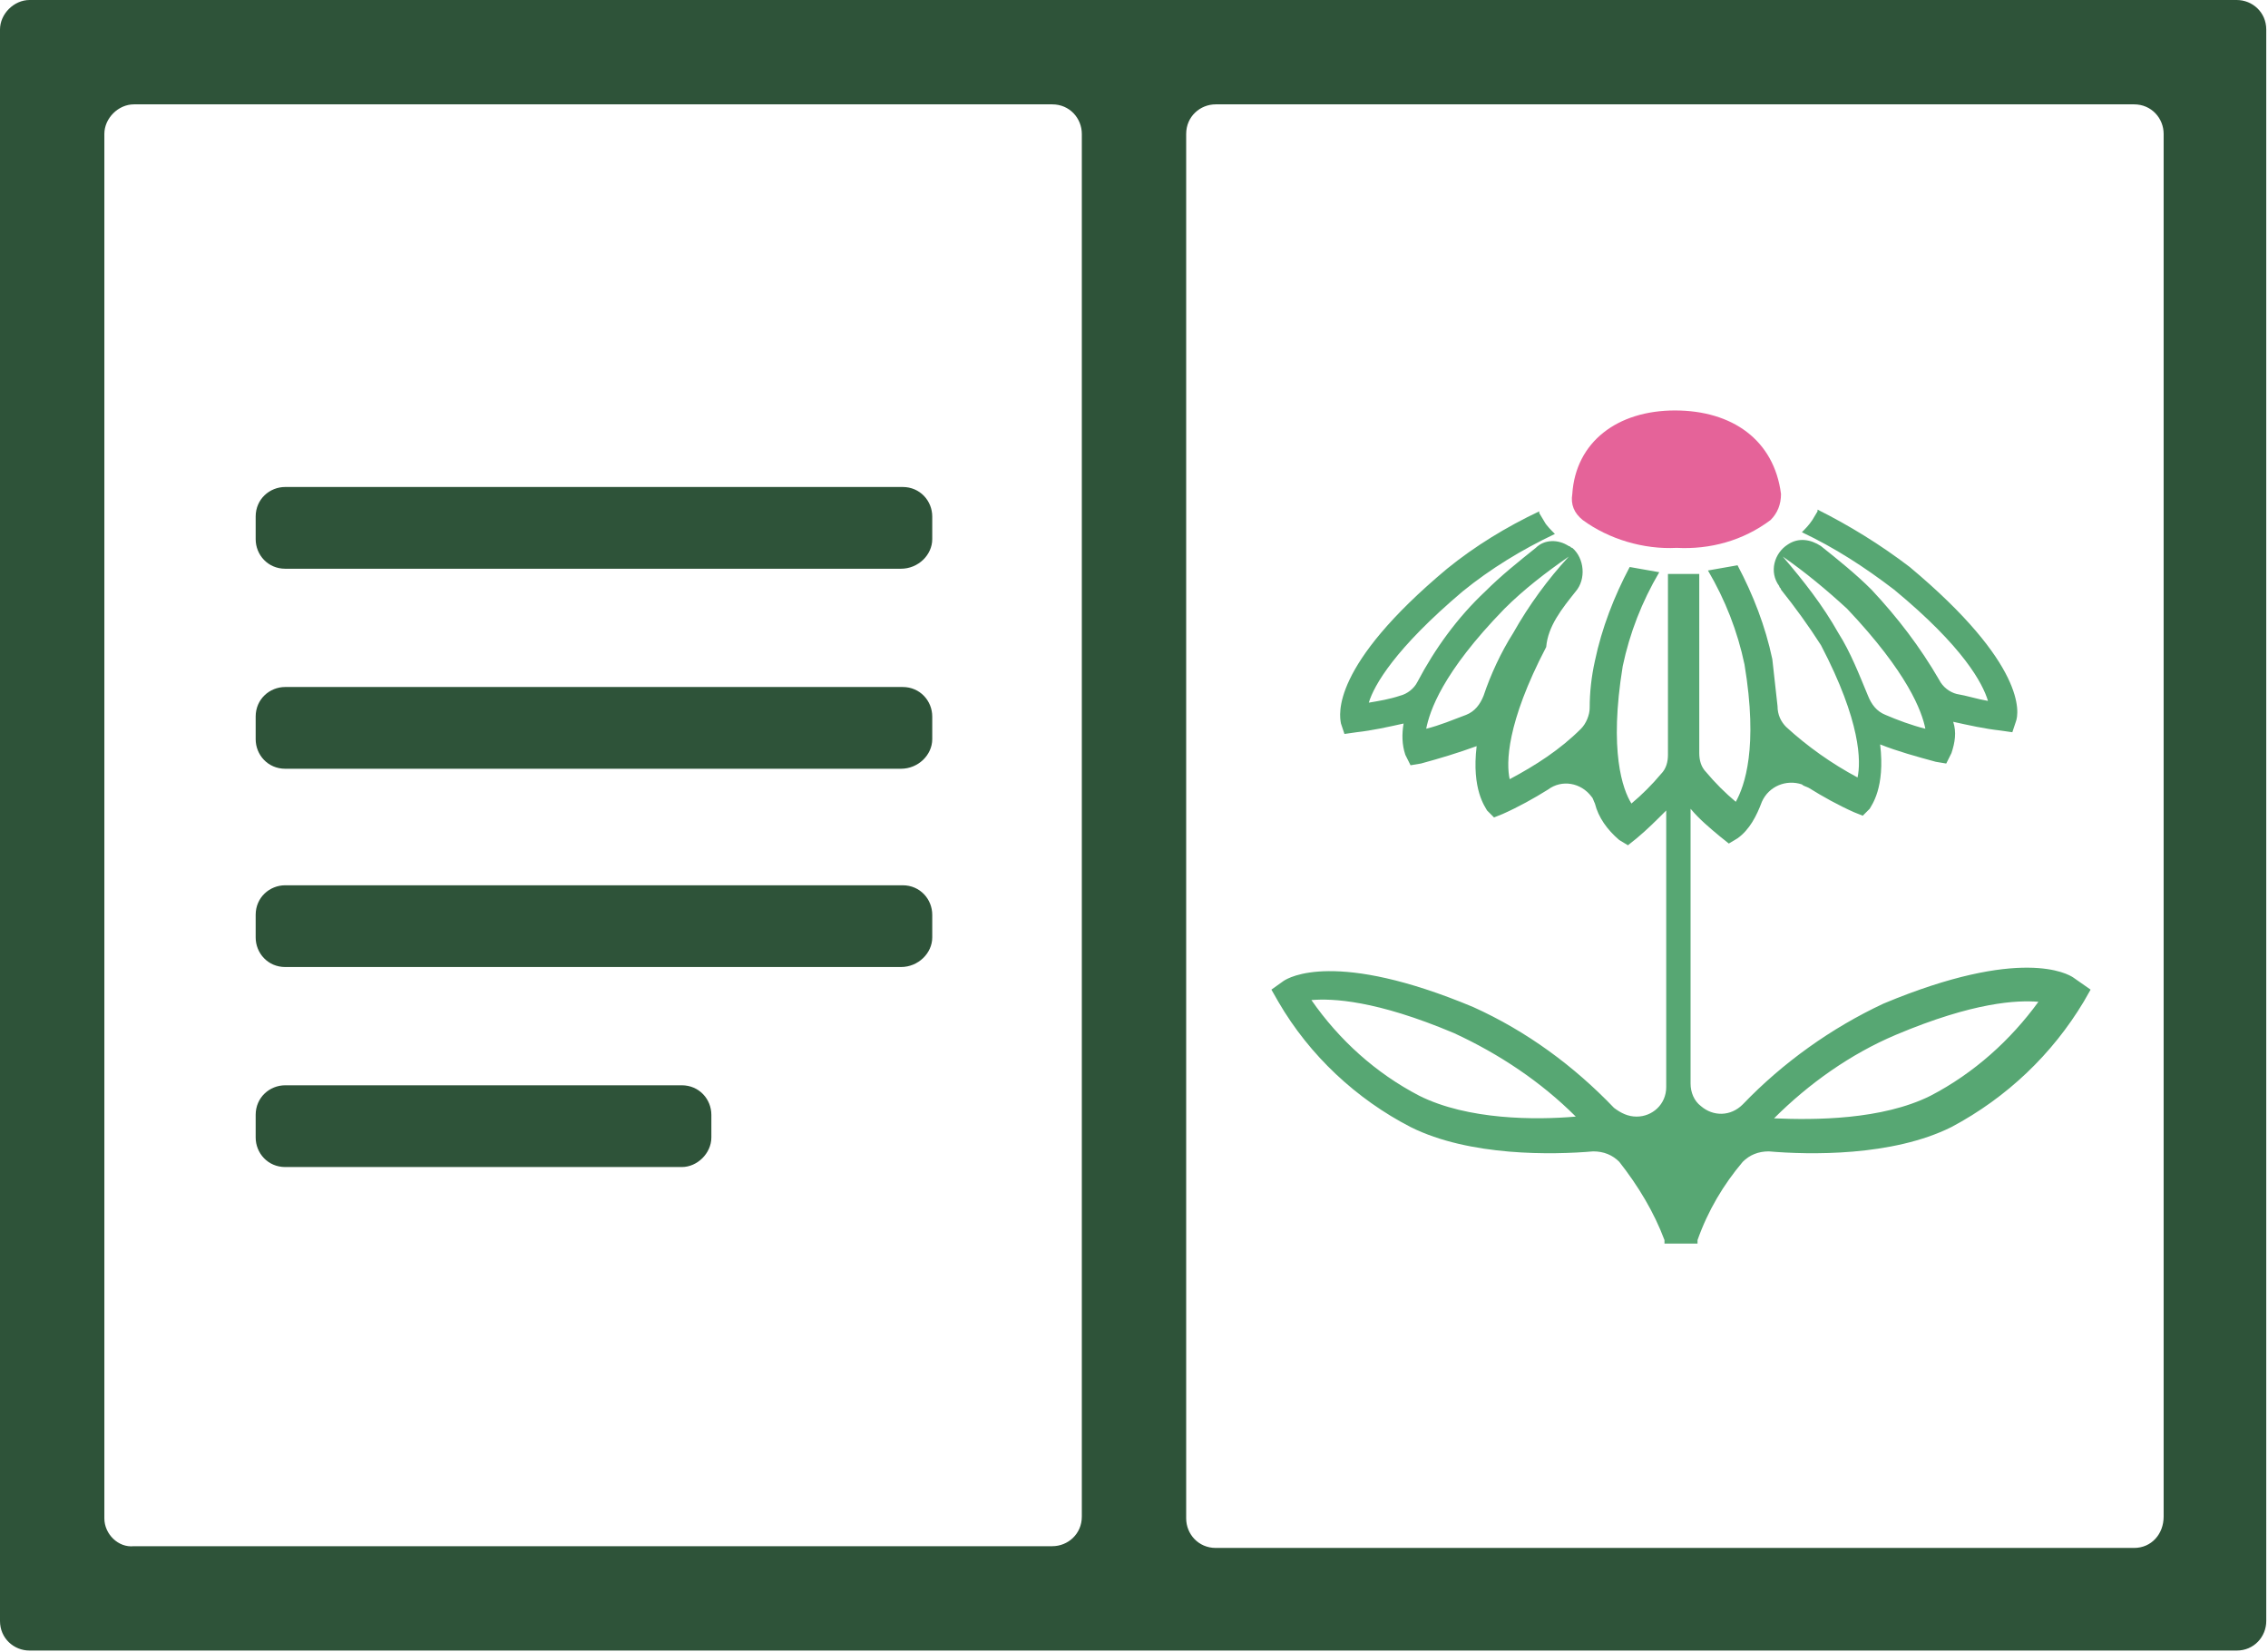 <?xml version="1.0" encoding="UTF-8"?>
<svg xmlns="http://www.w3.org/2000/svg" xmlns:xlink="http://www.w3.org/1999/xlink" version="1.1" id="Ebene_1" x="0px" y="0px" viewBox="0 0 130.4 95" xml:space="preserve">
<g>
	<defs>
		<rect id="SVGID_1_" width="130.4" height="95"></rect>
	</defs>
	<clipPath id="SVGID_00000120523651932165715770000005535767783575517871_">
		<use xlink:href="#SVGID_1_" overflow="visible"></use>
	</clipPath>
	<g id="Gruppe_561" clip-path="url(#SVGID_00000120523651932165715770000005535767783575517871_)">
		<path id="Pfad_387" fill="#E56399" d="M96.3,23.6c3.3,0,5.7,1.7,6.1,4.8c0,0.6-0.2,1.1-0.6,1.5c-1.6,1.2-3.5,1.7-5.4,1.6    c-1.9,0.1-3.9-0.5-5.4-1.6c-0.5-0.4-0.7-0.9-0.6-1.5C90.6,25.4,93,23.6,96.3,23.6"></path>
		<path id="Pfad_388" fill="#57A773" d="M119.2,56.2c-0.3-0.2-3-1.8-10.9,1.5c-3,1.4-5.8,3.4-8.1,5.8c-0.7,0.7-1.7,0.7-2.4,0.1    c-0.4-0.3-0.6-0.8-0.6-1.3V46.5c0.5,0.6,1.1,1.1,1.7,1.6l0.5,0.4l0.5-0.3c0.7-0.5,1.1-1.3,1.4-2.1c0.4-0.9,1.4-1.3,2.3-1    c0.1,0.1,0.2,0.1,0.4,0.2c0.8,0.5,1.7,1,2.6,1.4l0.5,0.2l0.4-0.4c0.1-0.2,0.9-1.2,0.6-3.7c1,0.4,2.1,0.7,3.2,1l0.6,0.1l0.3-0.6    c0.2-0.6,0.3-1.2,0.1-1.8c0.9,0.2,1.8,0.4,2.7,0.5l0.7,0.1l0.2-0.6c0.2-0.5,0.6-3.3-6.1-8.9c-1.7-1.3-3.5-2.4-5.3-3.3v0.1    l-0.3,0.5c-0.2,0.3-0.4,0.5-0.6,0.7c1.9,0.9,3.6,2,5.3,3.3c4,3.3,5.1,5.4,5.4,6.4c-0.6-0.1-1.2-0.3-1.8-0.4    c-0.4-0.1-0.8-0.4-1-0.8c-1.1-1.9-2.4-3.6-3.9-5.2c-0.9-0.9-1.9-1.7-2.9-2.5c-0.6-0.4-1.3-0.5-1.9-0.1l0,0    c-0.8,0.5-1.1,1.6-0.5,2.4c0,0.1,0.1,0.1,0.1,0.2c0.8,1,1.6,2.1,2.3,3.2c2.3,4.4,2.3,6.7,2.1,7.6c-1.5-0.8-2.9-1.8-4.1-2.9    c-0.3-0.3-0.5-0.7-0.5-1.2c-0.1-0.9-0.2-1.8-0.3-2.7v0c-0.4-1.9-1.1-3.7-2-5.4c-0.6,0.1-1.1,0.2-1.7,0.3c1,1.7,1.7,3.5,2.1,5.4    c0.8,4.8,0,7-0.5,7.9c-0.6-0.5-1.2-1.1-1.7-1.7c-0.3-0.3-0.4-0.7-0.4-1.1V33h-1.8v10.4c0,0.4-0.1,0.8-0.4,1.1    c-0.5,0.6-1.1,1.2-1.7,1.7c-0.5-0.8-1.3-3-0.5-7.9c0.4-1.9,1.1-3.7,2.1-5.4c-0.6-0.1-1.1-0.2-1.7-0.3c-0.9,1.7-1.6,3.5-2,5.4v0    c-0.2,0.9-0.3,1.8-0.3,2.7c0,0.4-0.2,0.9-0.5,1.2c-1.2,1.2-2.6,2.1-4.1,2.9c-0.2-0.9-0.2-3.2,2.1-7.6C89,36,89.8,35,90.6,34    c0.6-0.7,0.5-1.9-0.2-2.5c-0.1,0-0.1-0.1-0.2-0.1l0,0c-0.6-0.4-1.4-0.4-1.9,0.1c-1,0.8-2,1.6-2.9,2.5c-1.6,1.5-2.9,3.3-3.9,5.2    c-0.2,0.4-0.6,0.7-1,0.8c-0.6,0.2-1.2,0.3-1.8,0.4c0.3-1,1.5-3.1,5.4-6.4c1.6-1.3,3.4-2.4,5.3-3.3c-0.2-0.2-0.5-0.5-0.6-0.7    l-0.3-0.5v-0.1c-1.9,0.9-3.7,2-5.3,3.3c-6.7,5.6-6.2,8.4-6.1,8.9l0.2,0.6l0.7-0.1c0.9-0.1,1.8-0.3,2.7-0.5    c-0.1,0.6-0.1,1.2,0.1,1.8l0.3,0.6l0.6-0.1c1.1-0.3,2.1-0.6,3.2-1c-0.3,2.5,0.5,3.5,0.6,3.7l0.4,0.4l0.5-0.2    c0.9-0.4,1.8-0.9,2.6-1.4c0.8-0.6,1.9-0.4,2.5,0.4c0.1,0.1,0.1,0.2,0.2,0.4c0.2,0.8,0.7,1.5,1.4,2.1l0.5,0.3l0.5-0.4    c0.6-0.5,1.1-1,1.7-1.6v15.9c0,1-0.8,1.7-1.7,1.7c-0.5,0-0.9-0.2-1.3-0.5c-2.3-2.4-5-4.4-8.1-5.8c-7.9-3.3-10.6-1.7-10.9-1.5    l-0.7,0.5l0.4,0.7c1.8,3.1,4.5,5.6,7.6,7.2c3.4,1.7,8.2,1.6,10.5,1.4c0.6,0,1.1,0.2,1.5,0.6c1.1,1.4,2,2.9,2.6,4.5    c0,0.1,0,0.1,0,0.2h1.9c0-0.1,0-0.1,0-0.2c0.6-1.7,1.5-3.2,2.6-4.5c0.4-0.4,0.9-0.6,1.5-0.6c2.3,0.2,7.1,0.3,10.5-1.4    c3.2-1.7,5.8-4.2,7.6-7.2l0.4-0.7L119.2,56.2z M105.7,36.4L105.7,36.4c-0.9-1.6-2-3-3.2-4.4c1.3,0.9,2.5,1.9,3.7,3    c3.5,3.7,4.3,5.9,4.5,6.9c-0.8-0.2-1.6-0.5-2.3-0.8c-0.5-0.2-0.8-0.6-1-1.1C106.9,38.8,106.4,37.5,105.7,36.4 M85.3,40    c-0.2,0.5-0.5,0.9-1,1.1c-0.8,0.3-1.5,0.6-2.3,0.8c0.2-1,0.9-3.2,4.5-6.9c1.1-1.1,2.4-2.1,3.7-3c-1.2,1.3-2.3,2.8-3.2,4.4    C86.3,37.5,85.7,38.8,85.3,40 M81.6,63L81.6,63c-2.5-1.3-4.6-3.2-6.2-5.5c1.2-0.1,3.7,0,8.2,1.9c2.6,1.2,5,2.8,7,4.8    C88.3,64.4,84.4,64.4,81.6,63 M111,63L111,63c-2.8,1.4-6.7,1.4-9,1.3c2-2,4.4-3.7,7-4.8c4.5-1.9,7-2,8.2-1.9    C115.6,59.8,113.5,61.7,111,63"></path>
		<path id="Pfad_389" fill="#2E5339" d="M68.2,0H1.7C0.8,0,0,0.8,0,1.7v91.5c0,1,0.8,1.7,1.7,1.7h126.9c1,0,1.7-0.8,1.7-1.7V1.7    c0-1-0.8-1.7-1.7-1.7c0,0,0,0,0,0H68.2z M6,87.3V7.7C6,6.8,6.8,6,7.7,6l0,0h52.8c1,0,1.7,0.8,1.7,1.7v0v79.5c0,1-0.8,1.7-1.7,1.7    H7.7C6.8,89,6,88.2,6,87.3 M122.7,89H69.9c-1,0-1.7-0.8-1.7-1.7c0,0,0,0,0,0V7.7c0-1,0.8-1.7,1.7-1.7h52.8c1,0,1.7,0.8,1.7,1.7    v79.5C124.4,88.2,123.7,89,122.7,89"></path>
		<path id="Pfad_390" fill="#2E5339" d="M51.8,32.7H16.4c-1,0-1.7-0.8-1.7-1.7c0,0,0,0,0,0v-1.3c0-1,0.8-1.7,1.7-1.7h35.5    c1,0,1.7,0.8,1.7,1.7V31C53.6,31.9,52.8,32.7,51.8,32.7L51.8,32.7"></path>
		<path id="Pfad_391" fill="#2E5339" d="M51.8,44.2H16.4c-1,0-1.7-0.8-1.7-1.7v-1.3c0-1,0.8-1.7,1.7-1.7h35.5c1,0,1.7,0.8,1.7,1.7    v1.3C53.6,43.4,52.8,44.2,51.8,44.2L51.8,44.2"></path>
		<path id="Pfad_392" fill="#2E5339" d="M51.8,55.6H16.4c-1,0-1.7-0.8-1.7-1.7c0,0,0,0,0,0v-1.3c0-1,0.8-1.7,1.7-1.7h35.5    c1,0,1.7,0.8,1.7,1.7v1.3C53.6,54.8,52.8,55.6,51.8,55.6L51.8,55.6"></path>
		<path id="Pfad_393" fill="#2E5339" d="M39.2,67.1H16.4c-1,0-1.7-0.8-1.7-1.7c0,0,0,0,0,0v-1.3c0-1,0.8-1.7,1.7-1.7h22.8    c1,0,1.7,0.8,1.7,1.7v1.3C40.9,66.3,40.1,67.1,39.2,67.1C39.2,67.1,39.2,67.1,39.2,67.1"></path>
	</g>
</g>
</svg>
